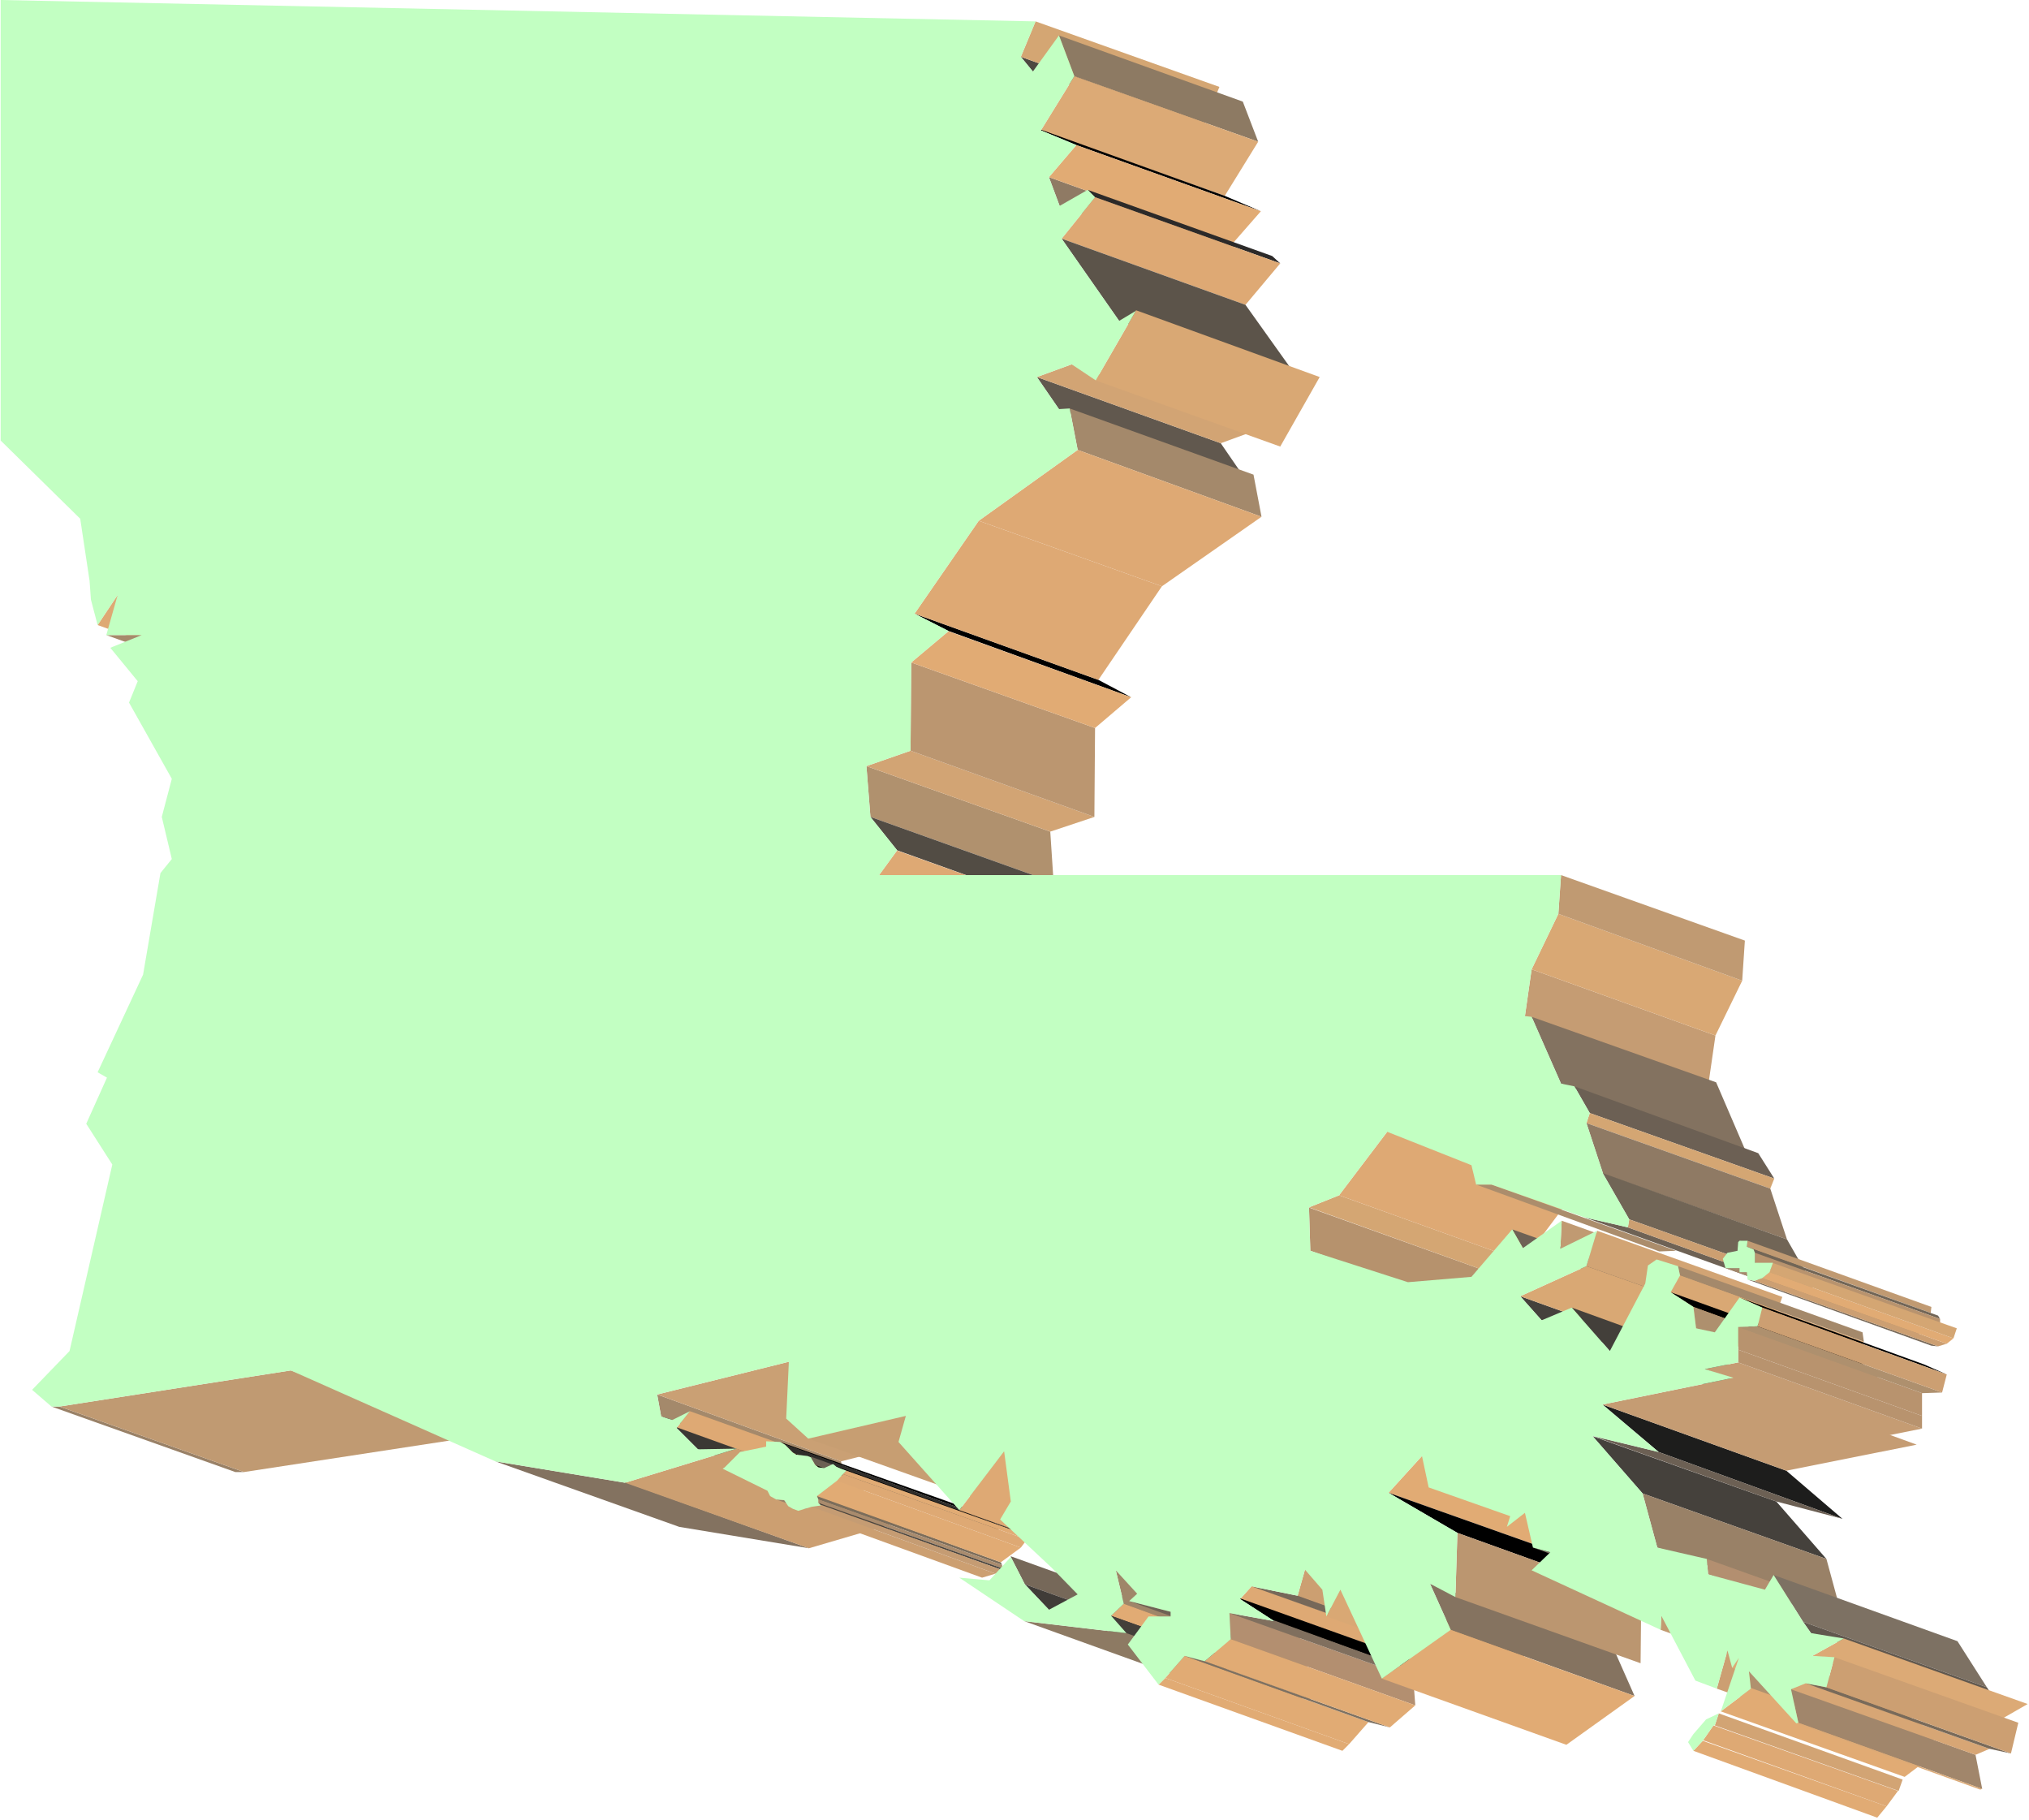 <svg xmlns="http://www.w3.org/2000/svg" fill-rule="evenodd" height="439.762" preserveAspectRatio="none" stroke-linecap="round" viewBox="0 0 3035 2722" width="490.455"><style>.brush1{fill:#998167}.pen1{stroke:none}.brush2{fill:#dea974}.brush3{fill:#a68a6c}.brush4{fill:#c09a72}.brush5{fill:#837260}.brush6{fill:#a4896b}.brush7{fill:#000}.brush9{fill:#cc9f71}.brush13{fill:#6c6054}.brush18{fill:#c59c73}.brush20{fill:#e1ab74}.brush21{fill:#b0916e}.brush24{fill:#d2a474}.brush25{fill:#bb9670}.brush26{fill:#766859}.brush28{fill:#d4a673}.brush30{fill:#61584e}.brush31{fill:#8f7a64}.brush32{fill:#8d7a63}.brush33{fill:#dcaa76}.brush37{fill:#433f3a}.brush38{fill:#d9a874}.brush39{fill:#6e6255}.brush41{fill:#b38f70}.brush46{fill:#45413c}.brush47{fill:#7d7163}.brush48{fill:#716556}.brush51{fill:#ae906e}.brush52{fill:#cc9f72}.brush53{fill:#b8936e}.brush54{fill:#786a5a}.brush57{fill:#c2ffc2}</style><path class="pen1 brush1" d="m89 2104 276 98h-13l-275-98h12z"/><path class="pen1 brush2" d="m176 890 276 99-31 45-275-99 30-45z"/><path class="pen1 brush3" d="m212 950 275 99h-53l-275-99h53z"/><path class="pen1 brush4" d="m435 2050 276 99-346 53-276-98 346-54z"/><path class="pen1 brush5" d="m935 2217 275 99-194-32-275-98 194 32v-1z"/><path class="pen1 brush6" d="m983 2086 275 100 7 32-276-99-6-33z"/><path class="pen1 brush7" d="m989 2119 276 99 16 4-275-98-17-5z"/><path class="pen1 brush2" d="m1032 2111 276 99-21 24-275-98 20-25z"/><path class="pen1" style="fill:#3b3834" d="m1012 2135 275 99 32 34-275-100-32-32v-1z"/><path class="pen1 brush9" d="m1102 2167 275 100-167 49-275-98 167-51z"/><path class="pen1" style="fill:#e3ad75" d="m1146 2156 274 99-274-99z"/><path class="pen1 brush1" d="m1172 2244 275 98-11-1-275-98 12 1h-1z"/><path class="pen1 brush7" d="m1167 2157 276 98 4 5-273-99-7-4z"/><path class="pen1" style="fill:#caa074" d="m1180 2037 275 99-197 50-275-100 197-49z"/><path class="pen1" style="fill:#2e2c2a" d="m1173 2160 274 100 15 13-276-100-12-12-1-1z"/><path class="pen1 brush7" d="m1186 2173 276 100 4 1-275-98-5-3zm22 5 276 99 4 2-275-99-5-2z"/><path class="pen1 brush9" d="m1214 2254 275 100-20 6-275-100 20-6z"/><path class="pen1 brush13" d="m1213 2179 275 100 6 10-275-98-6-11v-1z"/><path class="pen1" style="fill:#7b6d5b" d="m1222 2237 275 100 2 4-275-98-2-5v-1z"/><path class="pen1" style="fill:#0d0d0d" d="m1219 2191 275 98 5 4-275-98-5-4z"/><path class="pen1" style="fill:#a98b6d" d="m1224 2243 275 98v5l-275-98v-5z"/><path class="pen1" style="fill:#4a453f" d="m1224 2248 275 98 4 4-275-98-4-4z"/><path class="pen1 brush18" d="m1228 2251 275 99-14 4-275-100 14-2v-1z"/><path class="pen1" style="fill:#33312e" d="m1246 2190 275 98 5 4-275-98-5-4z"/><path class="pen1 brush20" d="m1252 2215 275 100-30 22-275-99 30-23z"/><path class="pen1 brush7" d="m1250 2193 276 99 6 4-274-99-7-3-1-1z"/><path class="pen1 brush2" d="m1261 2205 275 98-9 12-275-100 9-10z"/><path class="pen1 brush7" d="m1258 2197 274 99 9 2-275-98-8-3z"/><path class="pen1 brush20" d="m1266 2200 275 98-5 5-275-98 5-5z"/><path class="pen1 brush21" d="m1296 1146 275 98 5 76-274-98-6-76z"/><path class="pen1" style="fill:#524c44" d="m1302 1222 274 98 39 50-273-98-40-50z"/><path class="pen1 brush2" d="m1341 1272 274 98-26 37-274-98 27-37h-1z"/><path class="pen1" style="fill:#c79e72" d="m1355 2118 276 98-147 34-275-98 146-34z"/><path class="pen1 brush24" d="m1362 1123 275 99-66 22-275-98 66-23z"/><path class="pen1 brush25" d="m1363 991 275 98-1 133-275-99 1-132z"/><path class="pen1 brush7" d="m1368 918 275 99 49 26-273-99-51-26z"/><path class="pen1 brush20" d="m1418 944 274 99-54 46-275-98 56-47h-1z"/><path class="pen1 brush2" d="m1464 779 274 98-95 140-275-99 96-139zm38 1392 274 98-66 88-275-98 67-88z"/><path class="pen1 brush26" d="m1512 2328 275 99 22 42-276-99-21-41v-1z"/><path class="pen1" style="fill:#4d4841" d="m1527 85 275 99 18 23-275-100-18-22z"/><path class="pen1 brush28" d="m1549 32 275 98-22 54-275-99 22-53z"/><path class="pen1" style="fill:#403c38" d="m1533 2370 276 99 35 38-275-99-36-38z"/><path class="pen1 brush30" d="m1551 564 275 99 33 48-275-99-33-48z"/><path class="pen1 brush31" d="m1569 265 275 99 16 44-275-100-16-43z"/><path class="pen1 brush24" d="m1603 545 275 99-52 19-275-99 52-19z"/><path class="pen1 brush32" d="m1584 53 275 99 23 60-275-98-23-61z"/><path class="pen1 brush33" d="m1607 114 275 98-50 81-275-98 50-81z"/><path class="pen1 brush7" d="m1557 194 275 99 54 23-276-99-53-22v-1z"/><path class="pen1 brush20" d="m1610 217 276 99-42 48-275-99 41-48z"/><path class="pen1 brush6" d="m1600 611 275 99 12 63-275-100-12-62z"/><path class="pen1 brush2" d="m1612 673 275 100-149 104-274-98 148-106z"/><path class="pen1" style="fill:#2c2a29" d="m1627 284 276 99 12 11-277-99-11-11z"/><path class="pen1 brush2" d="m1638 295 277 99-52 62-275-99 50-62z"/><path class="pen1" style="fill:#5c544a" d="m1588 357 275 99 87 122-276-98-86-123z"/><path class="pen1" style="fill:#9f8669" d="m1668 2349 276 100 12 50-275-100-12-50h-1z"/><path class="pen1 brush20" d="m1681 2399 275 100-19 16-275-98 19-18z"/><path class="pen1 brush37" d="m1662 2417 275 98 24 27-276-99-23-26z"/><path class="pen1 brush32" d="m1685 2443 276 99-154-18-275-99 153 18z"/><path class="pen1 brush38" d="m1699 464 275 100-59 104-276-99 60-104v-1z"/><path class="pen1 brush20" d="m1743 2510 275 99-10 10-275-99 10-10z"/><path class="pen1 brush39" d="m1750 2410 276 99-62-15-275-99 62 16-1-1z"/><path class="pen1 brush20" d="m1772 2477 275 99-29 33-275-99 29-33z"/><path class="pen1" style="fill:#7d7162" d="m1802 2485 277 99-32-8-275-99 30 8z"/><path class="pen1 brush41" d="m1839 2413 275 98 3 40-276-99-2-39z"/><path class="pen1 brush20" d="m1841 2452 276 99-38 33-277-99 39-33z"/><path class="pen1 brush2" d="m1872 2372 275 99-15 19-277-98 17-19v-1z"/><path class="pen1 brush7" d="m1855 2391 277 99 49 34-275-99-51-33v-1z"/><path class="pen1" style="fill:#806f5e" d="m1906 2424 275 100-67-13-275-98 67 12v-1z"/><path class="pen1 brush26" d="m1941 2386 275 100-69-15-275-98 69 14v-1z"/><path class="pen1 brush9" d="m1952 2347 276 99-12 40-275-99 11-39v-1z"/><path class="pen1" style="fill:#b6926d" d="m1957 1806 276 99 2 64-275-98-2-65h-1z"/><path class="pen1 brush28" d="m2003 1788 275 99-45 18-275-99 45-18z"/><path class="pen1 brush38" d="m2005 2378 276 98-22 41-275-99 21-40z"/><path class="pen1 brush2" d="m2075 1692 275 99-72 96-275-99 72-95v-1z"/><path class="pen1 brush20" d="m2127 2178 275 99-49 54-276-98 50-55z"/><path class="pen1" style="fill:#857360" d="m2139 2369 275 98 31 70-275-99-31-69z"/><path class="pen1 brush20" d="m2169 2438 276 99-102 73-276-99 103-73h-1z"/><path class="pen1 brush7" d="m2077 2233 276 98 102 61-275-99-103-60z"/><path class="pen1 brush25" d="m2180 2293 275 99-1 96-277-99 3-96z"/><path class="pen1" style="fill:#ab8d6c" d="m2231 1772 276 99-25 1-274-100h23z"/><path class="pen1 brush39" d="m2262 1839 275 98 16 28-275-98-16-28z"/><path class="pen1 brush20" d="m2281 2263 275 98-27 23-275-100 27-21z"/><path class="pen1 brush18" d="m2291 1450 275 99-10 69-275-98 10-70z"/><path class="pen1 brush46" d="m2274 1939 276 99 31 36-275-99-32-36z"/><path class="pen1 brush47" d="m2319 2322 275 99-26-8-275-98 26 7z"/><path class="pen1 brush38" d="m2331 1367 275 100-40 82-275-99 40-83z"/><path class="pen1 brush4" d="m2335 1309 275 98-4 60-275-100 4-58z"/><path class="pen1 brush5" d="m2291 1521 276 98 43 100-275-98-44-100z"/><path class="pen1 brush4" d="m2336 1826 275 99-2 41-275-98 2-42z"/><path class="pen1 brush38" d="m2373 1894 275 97-98 47-276-99 99-45z"/><path class="pen1 brush13" d="m2355 1625 275 100 24 38-276-98-23-40z"/><path class="pen1 brush28" d="m2378 1665 276 98-6 15-275-98 5-15z"/><path class="pen1 brush24" d="m2389 1841 277 99-18 51-275-97 16-53z"/><path class="pen1 brush31" d="m2373 1680 275 98 25 76-275-98-25-76z"/><path class="pen1 brush37" d="m2351 1956 276 100 56 63-275-98-57-65z"/><path class="pen1 brush39" d="m2435 1836 275 99-65-15-275-99 65 15z"/><path class="pen1 brush48" d="m2398 1755 275 99 39 68-275-98-39-68v-1z"/><path class="pen1 brush9" d="m2437 1824 275 98-2 13-275-99 2-12z"/><path class="pen1 brush46" d="m2381 2148 276 98 75 86-275-98-75-86h-1z"/><path class="pen1 brush1" d="m2457 2234 275 98 22 81-275-98-22-81z"/><path class="pen1" style="fill:#1d1d1c" d="m2397 2101 275 99 84 72-275-100-84-71z"/><path class="pen1 brush13" d="m2481 2172 275 100-99-26-275-98 99 24z"/><path class="pen1" style="fill:#c29b71" d="m2485 2417 275 98-1 22-275-99 1-21z"/><path class="pen1 brush6" d="m2510 1894 276 99 2 14-275-99-3-14z"/><path class="pen1 brush38" d="m2513 1908 275 99-14 25-275-99 14-25z"/><path class="pen1 brush7" d="m2499 1933 275 99 34 23-275-100-34-22z"/><path class="pen1 brush51" d="m2533 1955 275 100 4 30-275-98-4-32z"/><path class="pen1 brush20" d="m2533 2619 275 100 14-17-275-98-14 15z"/><path class="pen1 brush41" d="m2553 2332 277 99 1 22-276-98-2-23z"/><path class="pen1 brush2" d="m2547 2603 275 99 17-23-276-98-16 23v-1z"/><path class="pen1 brush24" d="m2565 2581 275 98 6-17-275-99-6 18z"/><path class="pen1 brush52" d="m2584 2468 275 99-15 57-276-98 16-57v-1z"/><path class="pen1 brush3" d="m2587 1897 276 98h-7l-275-98h6z"/><path class="pen1 brush18" d="m2600 2038 275 99-50 10-275-99 50-10z"/><path class="pen1 brush53" d="m2600 1985 275 99v34l-275-99v-34z"/><path class="pen1 brush53" d="m2600 2019 275 99v19l-275-99v-19z"/><path class="pen1 brush18" d="m2592 2061 275 100-195 39-275-99 196-40h-1z"/><path class="pen1 brush33" d="m2601 2480 275 98-10 17-275-100 10-15z"/><path class="pen1 brush3" d="m2602 1897 276 98h-15l-276-98h15z"/><path class="pen1 brush3" d="m2612 1903 276 99h-10l-276-99h11-1z"/><path class="pen1 brush4" d="m2614 1856 275 99-1 9-275-99 1-9z"/><path class="pen1 brush21" d="m2616 2500 276 100 2 24-275-98-3-26z"/><path class="pen1 brush20" d="m2619 2525 275 99-45 34-275-98 45-34v-1z"/><path class="pen1 brush54" d="m2624 1916 275 98-10-1-275-99 10 2z"/><path class="pen1 brush48" d="m2623 1869 276 99 3 5-277-99-2-5z"/><path class="pen1 brush53" d="m2625 1874 277 99v14l-277-98v-15z"/><path class="pen1 brush51" d="m2629 1984 276 99-30 1-275-99 29-1z"/><path class="pen1 brush7" d="m2602 1941 276 100 34 15-276-100-34-15z"/><path class="pen1 brush52" d="m2636 1956 276 100-7 27-276-99 7-28zm0-44 276 98-13 4-275-98 12-4z"/><path class="pen1 brush20" d="m2647 1903 275 99-10 8-276-98 11-9z"/><path class="pen1 brush28" d="m2651 1889 276 98-5 15-275-99 5-14h-1z"/><path class="pen1" style="fill:#a1866b" d="m2679 2526 276 99 10 51-275-99-11-50v-1z"/><path class="pen1 brush33" d="m2689 2577 276 99-3 1-275-99 3-1h-1z"/><path class="pen1 brush47" d="m2653 2356 275 99 44 69-275-98-44-70z"/><path class="pen1" style="fill:#d7a675" d="m2701 2518 275 98-21 9-276-98 22-9z"/><path class="pen1 brush30" d="m2697 2426 275 98 12 18-275-99-12-17z"/><path class="pen1 brush54" d="m2732 2524 276 99-32-7-275-98 31 6z"/><path class="pen1 brush33" d="m2758 2451 275 98-47 27-275-99 47-26z"/><path class="pen1 brush52" d="m2744 2479 275 98-11 46-276-99 12-45z"/><path class="pen1 brush57" d="m1084 2195 23-23 5-1 34-7v-8l21 1 7 4 12 12 5 3 17 2 5 2 6 11 5 4 9 1 13-6 5 4 7 3 8 3-5 5-9 10-30 23 2 5v5l4 4-14 2-20 6-8-3-7-4-6-9-12-1-9-5-4-8-67-33 3-2zm1481 386 6-18-19 9-19 22-8 12 8 13 14-15 16-23h2zm39-725h10l-1 9 10 4 2 5v15h27l-5 14-11 9-12 4-10-2-1-11h-11v-6h-21l-4-14 7-9 15-3 1-13 2-2h2z"/><path class="pen1 brush57" d="m2137 2225-10-47-50 55 103 60-3 96-38-20 31 69-103 73-62-133-21 40-6-40-26-30-11 39-69-14-17 19 51 33-67-12 2 39-39 33-30-8-29 33-10 10-46-60 31-42h33v-7l-62-16 12-11-32-35 12 50-19 18 23 26-153-18-97-65 45 4 32-35 21 41 36 38 43-23-39-40-77-72 16-27-10-75-67 88-91-102 11-39-146 34-33-30 4-85-197 49 6 33 17 5 26-13-20 25 32 32 58-1-167 51-194-32-306-136-346 54H77l-29-25 56-58 64-279-39-61 31-69-14-8 68-146 26-152 17-21-15-63 15-57-64-114 13-32-41-50 47-19h-53l17-60-30 45-10-38-2-28-14-93L1 659V0l1548 32-22 53 18 22 39-54 23 61-50 81 53 22-41 48 16 43 42-24 11 11-50 62 86 123 25-15-60 104-36-24-52 19 33 48 16-1 12 62-148 106-96 139 51 26-56 47-1 132-66 23 6 76 40 50-27 37h1020l-4 58-40 83-10 70 10 1 44 100 20 4 23 40-5 15 25 76 39 68-2 12-65-15-139-49h-23l-7-29-126-50-72 95-45 18 2 65 146 47 95-8 61-71 16 28 58-41-2 42 55-27-16 53-99 45 32 36 45-19 57 65 53-101 4-27 13-9 32 10 3 14-14 25 34 22 4 32 28 6 37-52 34 15-7 28-29 1v53l-50 10 43 13-196 40 84 71-99-24 75 86 22 81 74 17 2 23 85 23 13-22 44 70 12 17 49 8-47 26 33 2-12 45-31-6-22 9 11 50-3 1-71-78 3 26-45 34 27-80-10 15-7-26-16 57-32-12-51-97-1 21-193-89 28-27-26-7-12-52-27 21 5-16-122-43z"/></svg>
